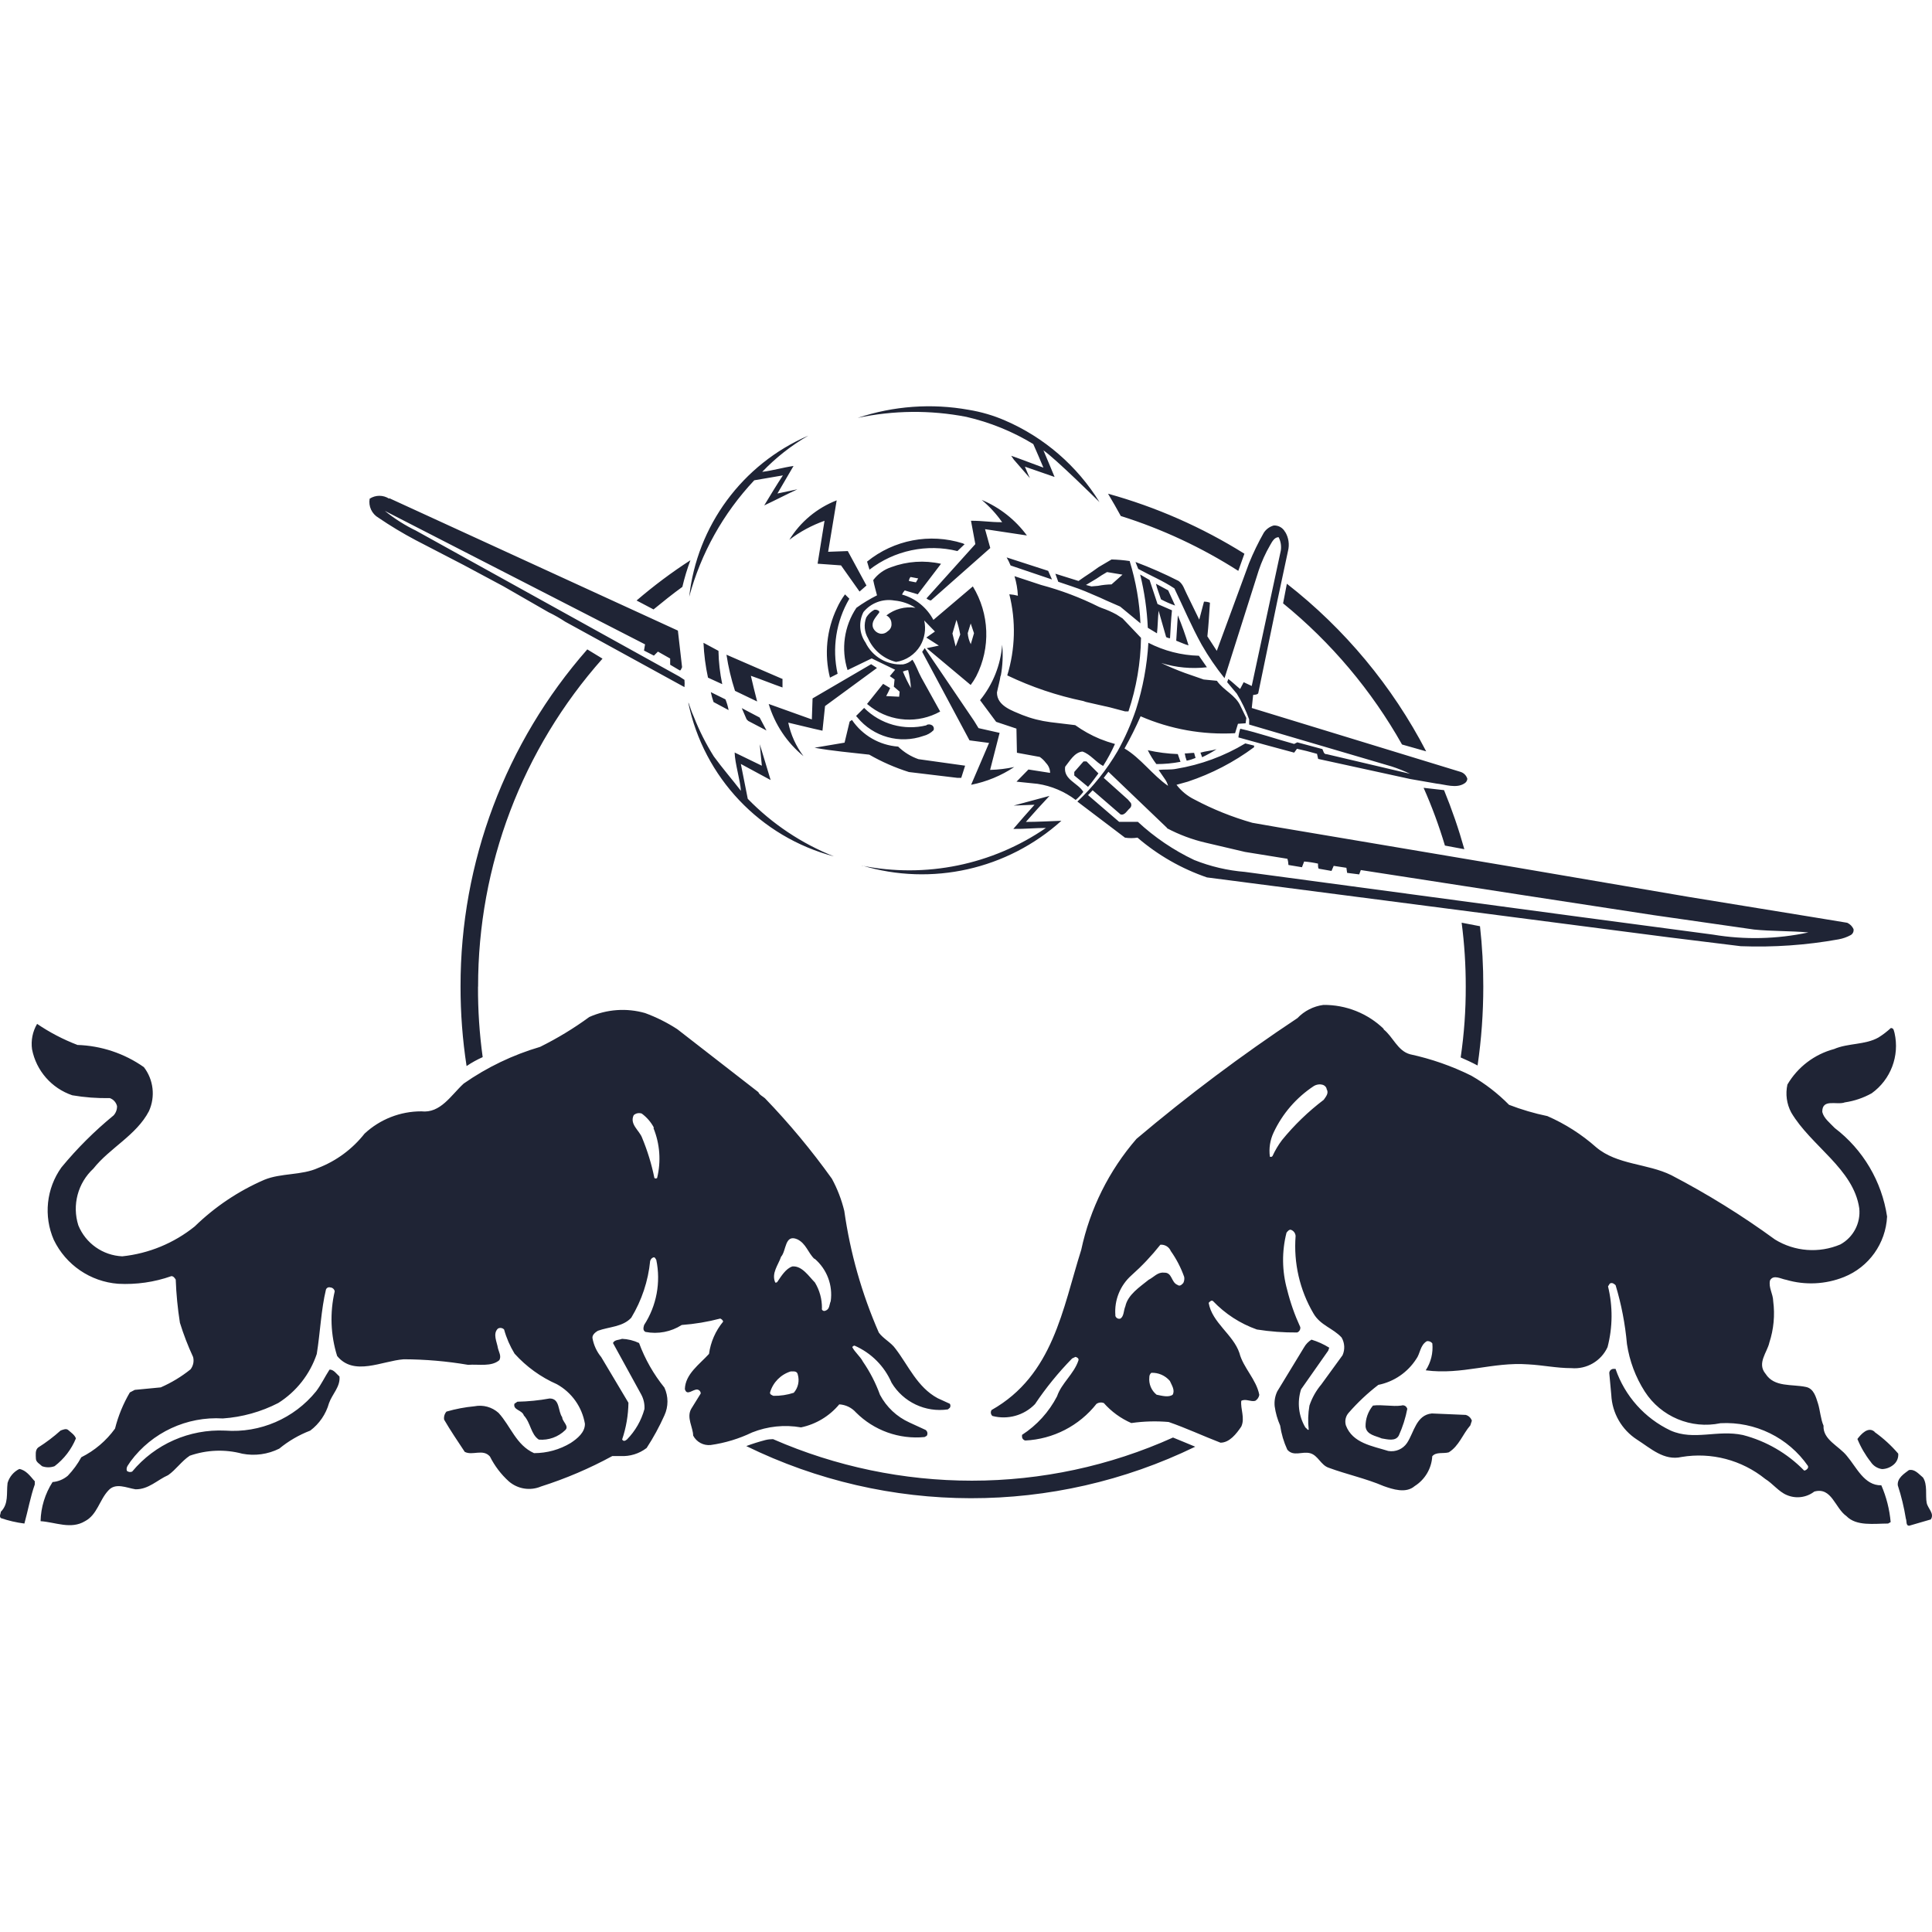 <svg xmlns="http://www.w3.org/2000/svg" viewBox="0 0 48 48">
  <defs>
    <style>
      path {
        fill: #1f2435;
      }
      @media (prefers-color-scheme: dark) { 
        path {
          fill: #FFFFFF;
        } 
      }
    </style>
  </defs>
  <path d="M11.876,24.511c-.003.586.036,1.172.116,1.753-.139.062-.273.136-.4.222-.101-.655-.151-1.317-.15-1.979-.004-3.081,1.115-6.058,3.149-8.373l.378.23c-1.995,2.245-3.095,5.145-3.091,8.149M36.852,24.513c0,.656-.047,1.31-.142,1.959-.142-.076-.282-.14-.42-.2.086-.583.128-1.172.126-1.761.001-.531-.033-1.061-.102-1.587l.456.088c.056.498.083.998.082,1.499M19.215,35.759c1.555.678,3.234,1.028,4.93,1.028,1.723,0,3.427-.364,4.998-1.072.164.064.358.15.552.228-3.522,1.712-7.637,1.706-11.154-.016.156-.058.315-.108.476-.15.062-.015.126-.022.19-.022M35.877,19.631c.196.479.365.969.504,1.467l-.482-.09c-.146-.489-.323-.969-.53-1.435l.508.058ZM31.972,14.503c1.439,1.123,2.62,2.544,3.461,4.164l-.6-.17c-.757-1.343-1.759-2.533-2.955-3.507l.094-.488ZM27.528,12.266c1.196.331,2.337.833,3.389,1.491l-.152.426c-.909-.581-1.89-1.039-2.919-1.363-.088-.16-.2-.36-.316-.552M15.816,14.919c.423-.363.869-.697,1.337-1-.081.216-.147.437-.2.662-.248.18-.482.368-.716.56l-.422-.222ZM1.916,25.961c.595.018,1.172.209,1.659.552.24.313.288.732.126,1.092-.312.6-.974.914-1.381,1.429-.387.358-.533.907-.374,1.409.182.448.609.748,1.092.77.659-.069,1.283-.327,1.799-.742.502-.489,1.088-.882,1.731-1.16.42-.172.926-.106,1.337-.294.453-.175.851-.47,1.152-.852.383-.357.888-.555,1.411-.554.478.054.736-.4,1.052-.69.579-.405,1.221-.713,1.899-.912.428-.212.837-.46,1.222-.742.436-.194.926-.229,1.385-.098.281.103.549.237.8.4l2.015,1.565c.026.068.11.104.164.152.602.625,1.158,1.293,1.663,1.999.137.252.24.521.308.8.147,1.042.436,2.059.858,3.023.11.152.304.244.414.4.32.416.54.956,1.048,1.23l.302.138c.02.03.02.07,0,.1l-.048.04c-.557.081-1.109-.18-1.399-.662-.179-.413-.507-.742-.92-.922-.026,0-.04.018-.058.034.064.13.2.234.266.364.176.255.318.532.424.824.161.304.418.546.732.688l.4.184c.049.033.061.099.029.147,0,0,0,0,0,0h0l-.054.03c-.631.062-1.257-.163-1.705-.612-.106-.119-.255-.191-.414-.2-.243.292-.578.494-.95.572-.409-.072-.83-.028-1.216.126-.324.156-.671.262-1.028.312-.18.019-.352-.074-.436-.234,0-.2-.174-.45-.046-.668l.234-.378c0-.049-.036-.09-.084-.098-.108-.012-.262.17-.31-.012.012-.374.362-.612.6-.874.04-.294.161-.571.35-.8,0-.032-.038-.064-.07-.078-.314.083-.634.136-.958.16-.267.171-.59.233-.902.172-.072-.04-.048-.114-.032-.172.31-.478.418-1.06.302-1.617-.02-.028-.032-.078-.078-.06s-.058.05-.074.084c-.049.5-.21.983-.47,1.413-.212.23-.55.222-.83.324-.064.038-.14.1-.134.178.03.175.105.339.218.476l.676,1.134c-.004.31-.057.618-.156.912.034.06.082.03.12,0,.207-.211.356-.471.434-.756.008-.128-.022-.256-.084-.368l-.698-1.272c.04-.086.15-.072.224-.104.147.006.291.041.424.104.148.401.361.775.63,1.108.101.219.101.471,0,.69-.126.281-.273.552-.442.81-.186.143-.418.214-.652.2h-.2c-.565.308-1.158.561-1.771.756-.269.114-.579.065-.8-.126-.194-.175-.353-.385-.47-.618-.174-.2-.432-.014-.626-.116-.178-.27-.354-.528-.512-.8-.011-.072.01-.145.058-.2.227-.066.459-.11.694-.132.215-.043.437.018.6.164.302.328.436.8.882,1,.321,0,.635-.086.91-.252.168-.11.358-.266.354-.478-.071-.416-.327-.777-.696-.982-.4-.176-.759-.435-1.052-.76-.114-.187-.202-.389-.26-.6-.04-.042-.104-.051-.154-.022-.134.13-.022.336,0,.482.022.098.092.2.036.302-.2.17-.51.096-.776.116-.528-.09-1.063-.136-1.599-.138-.538.04-1.238.43-1.655-.082-.163-.521-.184-1.076-.06-1.607-.01-.054-.056-.093-.11-.096-.045-.015-.093.01-.108.054h0c-.12.498-.142,1.066-.228,1.599-.169.504-.506.934-.956,1.218-.428.22-.897.351-1.377.384-.895-.055-1.758.346-2.293,1.066-.04.074-.122.136-.092.236.037.031.088.038.132.018.568-.684,1.424-1.06,2.311-1.018.867.064,1.711-.3,2.259-.976.13-.172.214-.356.332-.538.1-.012.182.114.248.17.026.252-.18.436-.26.662-.076.272-.24.512-.466.682-.279.107-.539.258-.77.448-.284.142-.606.186-.918.126-.43-.115-.885-.097-1.306.05-.2.132-.346.35-.536.482-.268.118-.488.358-.812.352-.218-.034-.496-.174-.674.03-.222.234-.274.6-.58.762-.35.212-.738.024-1.104,0,.008-.345.111-.681.298-.972.139-.011.271-.066.378-.156.132-.138.245-.292.336-.46.333-.166.62-.41.838-.712.079-.315.203-.617.368-.898l.122-.064.646-.062c.265-.116.514-.266.74-.448.067-.087.091-.2.064-.306-.128-.276-.238-.561-.328-.852-.056-.355-.091-.713-.104-1.072-.022-.032-.052-.086-.108-.086-.424.15-.874.214-1.323.19-.69-.053-1.299-.469-1.599-1.092-.257-.591-.185-1.275.19-1.799.389-.472.823-.904,1.296-1.292.057-.063.088-.145.086-.23-.022-.093-.09-.169-.18-.2-.312.006-.624-.017-.932-.07-.514-.174-.896-.61-1-1.144-.03-.218.014-.44.126-.63.312.212.647.387,1,.522M13.967,35.223c.018.106.18.216.074.31-.174.169-.412.254-.654.234-.2-.132-.2-.416-.372-.6-.044-.14-.276-.132-.234-.292l.074-.05c.268-.005.536-.032.8-.08.264,0,.2.316.316.47M1.886,35.737c-.112.273-.295.511-.53.69-.101.037-.211.037-.312,0-.05-.052-.15-.098-.152-.184s-.024-.216.056-.28c.198-.125.384-.266.558-.422.056-.02.132-.054.182-.018.076.068.17.126.2.22M.864,36.79v.092c-.104.29-.168.644-.258.97-.199-.025-.396-.071-.586-.136-.046-.048,0-.11,0-.156.2-.2.136-.45.168-.716.045-.152.15-.278.292-.348.166.028.274.18.378.3M19.821,34.151c.046.158.009.328-.1.452-.162.053-.333.079-.504.076-.042-.016-.098-.038-.084-.088.073-.247.264-.441.51-.518.068,0,.158-.018.178.076M20.239,31.272c.305.26.456.658.4,1.056-.038.084-.022.2-.132.236-.031.016-.07.003-.086-.028-.003-.012-.003-.024,0-.036.002-.224-.058-.444-.174-.636-.152-.154-.32-.42-.56-.4-.164.052-.28.246-.374.384-.012.016-.033.022-.052.016-.102-.232.076-.436.144-.64.134-.146.088-.568.4-.436.222.104.27.338.428.488M16.234,28.024c.161.394.193.828.092,1.242-.019.018-.049.018-.068,0-.069-.342-.172-.677-.306-1-.066-.18-.316-.334-.208-.56.054-.049.131-.064.2-.04.127.094.231.214.304.354M34.369,25.569c.244.19.35.538.664.624.527.114,1.038.292,1.521.532.344.197.659.441.938.724.309.119.627.213.952.28.442.193.851.454,1.212.774.522.442,1.272.4,1.867.694.898.468,1.759,1.002,2.577,1.599.49.301,1.094.346,1.623.122.323-.177.509-.531.47-.898-.142-.982-1.2-1.547-1.691-2.381-.113-.213-.146-.459-.094-.694.255-.435.672-.752,1.16-.882.344-.15.776-.1,1.104-.288.109-.068.211-.147.306-.234.078,0,.074.076.092.126.128.567-.096,1.156-.568,1.495-.206.115-.432.192-.666.226-.2.076-.568-.104-.562.238.036.156.19.274.31.4.703.536,1.169,1.325,1.3,2.199-.033.668-.451,1.255-1.072,1.503-.458.183-.964.207-1.437.068-.126-.02-.316-.14-.4.016-.04.18.076.33.08.518.045.345.012.695-.096,1.026-.05.238-.316.514-.094.776.216.34.65.252,1,.326.2.038.252.256.302.41s.068.4.138.552c-.02.35.384.504.58.752.238.278.432.74.856.73.126.29.204.599.232.914l-.064.036c-.342,0-.788.072-1.034-.184-.288-.2-.366-.732-.8-.61-.195.15-.456.183-.682.086-.2-.082-.35-.286-.536-.4-.583-.471-1.34-.67-2.079-.546-.436.1-.764-.212-1.108-.432-.379-.245-.617-.658-.638-1.11l-.05-.544c.002-.052.041-.094.092-.102h.064c.231.674.724,1.226,1.367,1.531.584.258,1.16-.026,1.799.112.577.15,1.103.455,1.519.882.042,0,.076-.032.098-.068v-.042c-.491-.709-1.314-1.112-2.175-1.066-.73.153-1.48-.16-1.883-.788-.229-.358-.379-.76-.442-1.18-.044-.495-.138-.985-.282-1.461-.038-.034-.084-.074-.144-.04l-.044.07c.121.496.117,1.015-.012,1.509-.159.346-.518.555-.898.522-.368,0-.702-.074-1.076-.094-.882-.064-1.643.268-2.543.148.129-.198.187-.433.164-.668-.032-.044-.087-.066-.14-.054-.168.104-.158.306-.262.444-.214.331-.553.562-.94.64-.266.205-.512.436-.734.69-.078.085-.105.205-.072.316.166.442.656.512,1.054.636.181.031.364-.047.466-.2.174-.262.226-.694.616-.732l.842.036c.072.02.129.074.152.144l-.038.116c-.19.218-.28.512-.536.67-.132.038-.316-.018-.41.098-.017.303-.18.578-.436.74-.218.19-.546.08-.772,0-.444-.19-.924-.292-1.361-.454-.2-.064-.266-.308-.464-.362s-.414.092-.568-.088c-.088-.19-.148-.392-.178-.6-.067-.152-.113-.313-.136-.478-.013-.127.009-.255.064-.37l.668-1.098c.044-.077.107-.141.182-.188.155.047.304.114.442.2l-.026.074-.674.96c-.102.317-.063.663.108.95.036.018.048.07.082.054-.023-.2-.017-.402.018-.6.064-.192.164-.369.294-.524l.528-.726c.064-.142.055-.307-.024-.442-.216-.234-.528-.3-.7-.6-.34-.58-.494-1.251-.442-1.921-.004-.068-.047-.127-.11-.152-.046-.02-.092.038-.116.07-.119.466-.113.954.016,1.417.079.319.188.629.326.928.009.058-.023.114-.078.134-.335.003-.669-.022-1-.074-.414-.146-.787-.388-1.09-.706-.04-.032-.082.016-.108.044.084.494.61.786.764,1.246.094.366.42.654.494,1.04-.01.061-.047.115-.1.148-.116.03-.236-.06-.348,0-.024.2.098.43,0,.64-.12.178-.292.4-.516.4-.436-.168-.854-.364-1.288-.514-.309-.027-.62-.018-.928.026-.262-.114-.495-.284-.684-.498-.06-.022-.127-.015-.18.02-.43.546-1.077.879-1.771.912-.042-.009-.074-.043-.08-.086v-.054c.368-.238.668-.568.87-.958.11-.326.418-.554.53-.888.018-.052-.028-.08-.072-.092l-.084.04c-.341.349-.65.728-.922,1.134-.274.282-.678.394-1.058.294-.043-.037-.051-.101-.02-.148,1.529-.864,1.761-2.505,2.227-3.98.218-1.02.69-1.969,1.373-2.757,1.274-1.076,2.609-2.077,3.998-2.999.171-.179.398-.295.644-.328.561-.006,1.102.209,1.505.6M34.965,34.997c-.044.23-.115.454-.212.668-.082.154-.286.094-.426.072-.142-.064-.378-.086-.4-.294-.004-.19.062-.376.184-.522.226-.03.482.03.704,0,.058-.021.122.009.143.068,0,0,0,.002,0,.002h0M46.575,35.579c.216.154.413.334.586.536.009.101-.031.201-.108.268-.082.072-.185.113-.294.116-.116-.016-.219-.082-.282-.18-.136-.173-.247-.364-.33-.568.09-.12.27-.322.43-.176M47.776,36.708c.118.178.056.444.092.63.028.142.2.264.102.412l-.536.156c-.09,0-.056-.116-.084-.178-.045-.28-.112-.556-.2-.826-.018-.18.16-.29.276-.378.148-.03.24.094.35.184M29.065,34.309c.048.11.132.228.07.342-.1.074-.27.026-.4,0-.131-.105-.198-.269-.18-.436-.001-.042.017-.082.05-.108.175-.007.344.067.458.2M29.093,31.089c.138.196.248.41.328.636.009.051.001.104-.022.15-.036.038-.084.094-.144.048-.164-.064-.126-.316-.338-.304-.156-.018-.252.114-.378.176-.222.18-.518.37-.58.66-.046.106-.032.252-.126.306-.052.014-.106-.016-.122-.068,0-.006,0-.012,0-.018-.029-.374.119-.74.4-.99.261-.232.501-.486.718-.76.114-.01.221.057.262.164M32.958,27.054c.064.106-.016.19-.07.27-.384.291-.731.626-1.036,1-.094.124-.173.258-.238.4-.016.018-.042.024-.064.014-.028-.205.004-.413.092-.6.22-.47.566-.87,1-1.156.092-.058.268-.068.316.06M25.921,11.182c.09.214.19.446.28.668l-.738-.256c.04.092.082.2.126.286l-.11-.126-.292-.336-.064-.094c.264.09.536.2.8.294-.078-.19-.17-.4-.252-.586-.515-.313-1.078-.541-1.665-.676-.892-.172-1.809-.163-2.697.026.888-.297,1.837-.366,2.759-.2.31.051.612.139.9.264.973.419,1.793,1.128,2.349,2.029,0,0-1.108-1.096-1.399-1.29M28.068,13.947c.154.5.244,1.017.266,1.539l-.504-.416-.352-.154-.148-.068-.37-.158c-.226-.094-.448-.158-.668-.236l-.072-.2.576.18c.106-.074.178-.126.294-.2l.092-.064.112-.08.322-.19c.153.004.305.017.456.04M25.509,13.303l-1.036-.156.13.468-1.475,1.304c-.041-.007-.079-.025-.11-.052l1.214-1.349-.108-.58c.316,0,.452.036.774.036-.144-.206-.315-.392-.508-.554.447.187.834.492,1.122.882M28.999,20.573l-1.461-1.399-.116.152.6.538.074.086c.021.042.013.093-.02.126-.074.058-.13.19-.236.158l-.694-.6-.114.12.772.664h.466c.415.385.887.705,1.399.948.403.161.827.261,1.26.296l8.231,1.106,3.399.452c.787.132,1.591.113,2.371-.054-.45-.04-.914-.028-1.351-.072l-2.497-.358-3.199-.49-4.074-.63-.04.108-.3-.038-.018-.126-.316-.048-.054.126-.318-.056c-.022-.032-.014-.082-.018-.126-.113-.025-.228-.043-.344-.052l-.054.142-.336-.056c-.002-.052-.01-.104-.026-.154l-1.052-.17-.98-.23c-.333-.077-.655-.198-.958-.358M29.785,16.29l.2.288c-.381.044-.767.008-1.134-.106.192.092.388.175.588.248l.466.162.328.032c.172.246.466.352.588.63l.144.296-.018.13-.19.012-.072.234c-.804.045-1.608-.099-2.347-.42-.12.273-.253.54-.4.8.4.234.698.664,1.082.928-.014-.052-.035-.101-.064-.146l-.17-.248c.142-.02.3,0,.442-.03.605-.1,1.186-.314,1.711-.63l.218.054v.04c-.5.371-1.056.66-1.647.856l-.28.078c.118.155.271.28.446.366.457.243.939.436,1.437.578l.654.114,5.87.99,4.322.738,3.169.516.766.126c.069.032.124.087.156.156.011.06-.017.12-.07.15-.094.051-.196.087-.302.106-.801.144-1.616.201-2.429.17l-1.799-.222-11.464-1.487c-.632-.217-1.218-.552-1.725-.988-.103.016-.209.016-.312,0l-1.182-.896c.391-.368.728-.79,1-1.254.183-.329.335-.675.456-1.032.172-.538.275-1.096.308-1.659.389.2.818.311,1.256.322M27.29,19.215c-.088.116-.162.226-.258.334l-.342-.282v-.088l.23-.262h.074l.296.298ZM29.703,18.831c-.071.03-.144.053-.22.068-.023-.058-.039-.118-.048-.18.078,0,.152-.014.232-.014l.036.126ZM29.259,18.727l.07.2c-.198.038-.399.057-.6.056-.082-.108-.153-.223-.212-.344.246.055.496.087.748.096M29.865,18.809l-.04-.11c.13-.038.27-.046.4-.086-.114.076-.234.142-.358.2M22.314,18.549c.143.139.315.246.504.312l1.16.162-.096.302h-.1l-1.2-.144c-.343-.108-.674-.253-.986-.432-.46-.054-.918-.09-1.359-.172l.746-.126.126-.524.058-.04c.261.384.683.628,1.146.662M19.043,18.149l-.454-.238-.04-.04-.12-.278.444.234.17.322ZM23.022,18.01c.046-.021.1-.015.142.014.035.028.047.076.03.118-.069.069-.157.119-.252.142-.589.207-1.245.023-1.641-.46l-.032-.036.2-.2c.405.406.993.57,1.549.432M18.024,17.376c.035.086.061.175.078.266l-.374-.2c-.028-.08-.051-.163-.068-.246l.364.18ZM22.558,16.648c-.043.007-.085.019-.126.036.057.141.124.278.2.41-.009-.15-.033-.3-.07-.446M24.117,16.01l.082-.278-.082-.242-.074.24c.007.094.032.186.074.27M23.857,15.764c-.023-.123-.054-.245-.094-.364l-.1.34.08.322.114-.298ZM22.756,14.469l.056-.098-.19-.036c-.024.028-.038.063-.04.1l.174.034ZM23.378,14.009l-.576.756-.324-.096c-.028.03-.051.065-.068.102.335.094.617.322.78.63l.98-.832c.414.679.446,1.525.084,2.233-.04.076-.086.148-.138.216l-1.092-.914.302-.064-.312-.2.214-.15-.266-.274c.048.215.012.44-.1.63-.131.215-.351.362-.6.4-.309-.077-.565-.293-.694-.584-.094-.158-.111-.35-.046-.522.049-.08.118-.145.2-.19.042-.008.084.004.116.032.02.028,0,.046-.022.072-.072.1-.172.2-.126.34.034.083.11.142.2.152.062.003.122-.02.166-.064.065-.041.101-.116.092-.192-.001-.085-.05-.162-.126-.2.204-.16.465-.229.722-.19-.157-.102-.336-.163-.522-.18-.289-.051-.584.059-.77.286-.123.242-.104.532.05.756.172.356.543.571.938.544.086-.016.165-.056.228-.116.092.134.14.296.222.444l.468.844c-.543.303-1.214.261-1.715-.108l-.102-.08.4-.5.174.104c-.029.068-.062.135-.098.2l.322.016.012-.126-.144-.124.018-.18-.118-.082.132-.158-.582-.282-.6.29c-.166-.522-.085-1.092.22-1.547.162-.117.333-.22.512-.31-.03-.118-.068-.244-.094-.378.112-.15.268-.263.446-.322.395-.147.824-.176,1.236-.084M19.441,16.862v.218c-.252-.088-.526-.2-.786-.29.044.2.102.424.156.638l-.55-.264c-.095-.293-.166-.593-.212-.898.462.2.918.4,1.385.6M24.311,18.09l.524.118-.236.92c.202-.005.403-.029.6-.072-.325.216-.689.367-1.072.442l.446-1.04-.486-.064-1.176-2.199.064-.092,1.228,1.811.108.176ZM24.859,16.786c-.02.14-.064.286-.09.42,0,.336.386.452.626.556.225.089.461.149.702.18l.616.074c.191.137.397.252.614.342.122.049.247.091.374.126-.085.189-.183.371-.294.546-.18-.092-.316-.292-.514-.358-.2.02-.316.238-.43.378-.046.32.316.4.452.624-.056.073-.119.141-.19.2-.278-.21-.603-.348-.948-.4l-.522-.054.296-.302.538.084c0-.092-.037-.18-.102-.246-.042-.058-.095-.109-.154-.15l-.568-.104-.012-.6-.504-.168-.4-.538c.32-.393.512-.874.55-1.379.024.26.012.523-.036.78M17.85,16.17c.005.278.037.555.094.828l-.354-.162c-.062-.285-.099-.574-.112-.866l.372.2ZM29.529,16.034c-.088-.022-.2-.076-.306-.116l.04-.63c.101.244.19.493.266.746M21.102,14.875c-.33.562-.434,1.229-.292,1.865l-.19.096c-.145-.579-.084-1.191.174-1.729.054-.12.121-.234.2-.34l.108.108ZM29.195,15.045c-.12-.043-.237-.094-.35-.154-.04-.126-.096-.26-.126-.388l.304.164.172.378ZM26.918,17.418c-.655-.135-1.29-.349-1.893-.638.2-.655.218-1.351.052-2.015.072.005.143.017.212.036-.008-.165-.036-.328-.084-.486l.66.218c.495.132.975.313,1.433.542l.072.03c.127.043.25.097.368.162l.152.098.458.482c-.009.622-.115,1.238-.312,1.827h-.084l-.378-.1c-.2-.046-.362-.08-.6-.136l-.056-.02ZM28.759,15.007l.358.156c-.024.228-.034.46-.048.694-.034-.002-.066-.012-.096-.028l-.188-.656c-.02.2-.02.386-.04.562l-.228-.138c-.02-.446-.083-.89-.19-1.323l.234.136.198.598ZM26.136,14.397l-1.028-.348c-.028-.069-.061-.136-.098-.2l1.032.334.094.214ZM23.965,13.521l-.178.17c-.761-.187-1.565-.017-2.185.462l-.06-.2c.666-.541,1.559-.712,2.377-.454l.046.022ZM31.93,13.215c.086.142.111.313.07.474l-.264,1.236-.476,2.301c-.032.04-.086.03-.126.04l-.034.324,5.186,1.587c.083.025.147.091.17.174-.005.049-.034.093-.078.116-.2.126-.466.024-.694,0l-.644-.112-2.291-.5-.028-.126c-.17-.05-.334-.09-.498-.126l-.07.096c-.466-.122-.926-.252-1.385-.378.007-.073.023-.146.046-.216.446.1.89.256,1.339.378l.078-.04.624.168c.026.048.03.132.106.126l2.073.488c-.148-.07-.3-.131-.456-.182l-3.543-1.042v-.128c-.08-.222-.183-.436-.306-.638l-.24-.286.028-.08c.102.076.2.174.294.248l.088-.168.2.094.722-3.363c.018-.114-.001-.231-.054-.334-.108,0-.164.118-.212.2-.116.2-.211.411-.284.63l-.848,2.673c-.211-.262-.401-.54-.568-.832-.252-.454-.452-.93-.678-1.399-.284-.19-.6-.32-.898-.484l-.068-.172c.366.137.724.295,1.072.472.114.084.138.2.2.32l.312.64.118-.446c.051-.001.101.008.148.026-.018.272-.034.558-.064.836l.234.36.8-2.175c.106-.261.229-.515.368-.76.058-.088.146-.152.248-.18.116-.005.225.057.28.16M9.673,12.378l7.169,3.289.104.91c-.018.026-.026.082-.056.08l-.24-.142v-.154l-.304-.172-.1.1-.246-.126.026-.154-6.466-3.317c.246.199.514.368.8.504-.024-.01-.046-.022-.068-.036l6.587,3.649.126.082c.006.06.006.12,0,.18l-2.963-1.625c-.132-.087-.269-.166-.412-.234l-1.124-.646-.986-.528-1.2-.622c-.315-.167-.621-.351-.916-.552-.166-.096-.254-.285-.22-.474.147-.096.337-.096.484,0M17.122,14.837c.192-1.774,1.323-3.307,2.961-4.014-.423.244-.808.547-1.146.9.252-.03.514-.108.778-.146l-.4.684.496-.104c-.272.126-.546.27-.824.4.148-.244.304-.504.464-.746l-.712.122c-.769.818-1.325,1.813-1.617,2.897M27.28,14.555c.111-.022.223-.034.336-.036l.272-.242-.384-.064c-.09.05-.177.105-.262.164l-.262.156.136.036.164-.014ZM21.774,16.606l-1.276.936-.064.612c-.28-.06-.568-.136-.85-.2.063.302.192.586.378.832-.411-.336-.711-.787-.864-1.296l1.072.384.018-.522,1.455-.85.144.092-.014.012ZM20.575,13.709l.488-.018.464.856-.172.15-.46-.65-.582-.042.172-1.066c-.314.111-.609.27-.874.472.274-.446.687-.79,1.176-.98l-.212,1.278ZM21.41,21.506c1.589.319,3.24-.018,4.576-.936-.274,0-.53.028-.81.024.172-.2.346-.4.526-.6l-.518.02.89-.24c-.19.2-.4.434-.586.646.288,0,.586-.018.882-.028-1.343,1.21-3.221,1.631-4.952,1.112M17.112,17.474c.034.09.064.2.112.302l.016.038c.134.34.299.668.494.978.214.294.456.572.674.856-.016-.26-.15-.684-.156-.952l.676.328-.052-.534c.092.288.18.6.27.89l-.74-.4.172.866c.605.622,1.335,1.11,2.141,1.431-1.833-.484-3.234-1.963-3.619-3.819l.012.016Z" fill-rule="evenodd"/>
</svg>